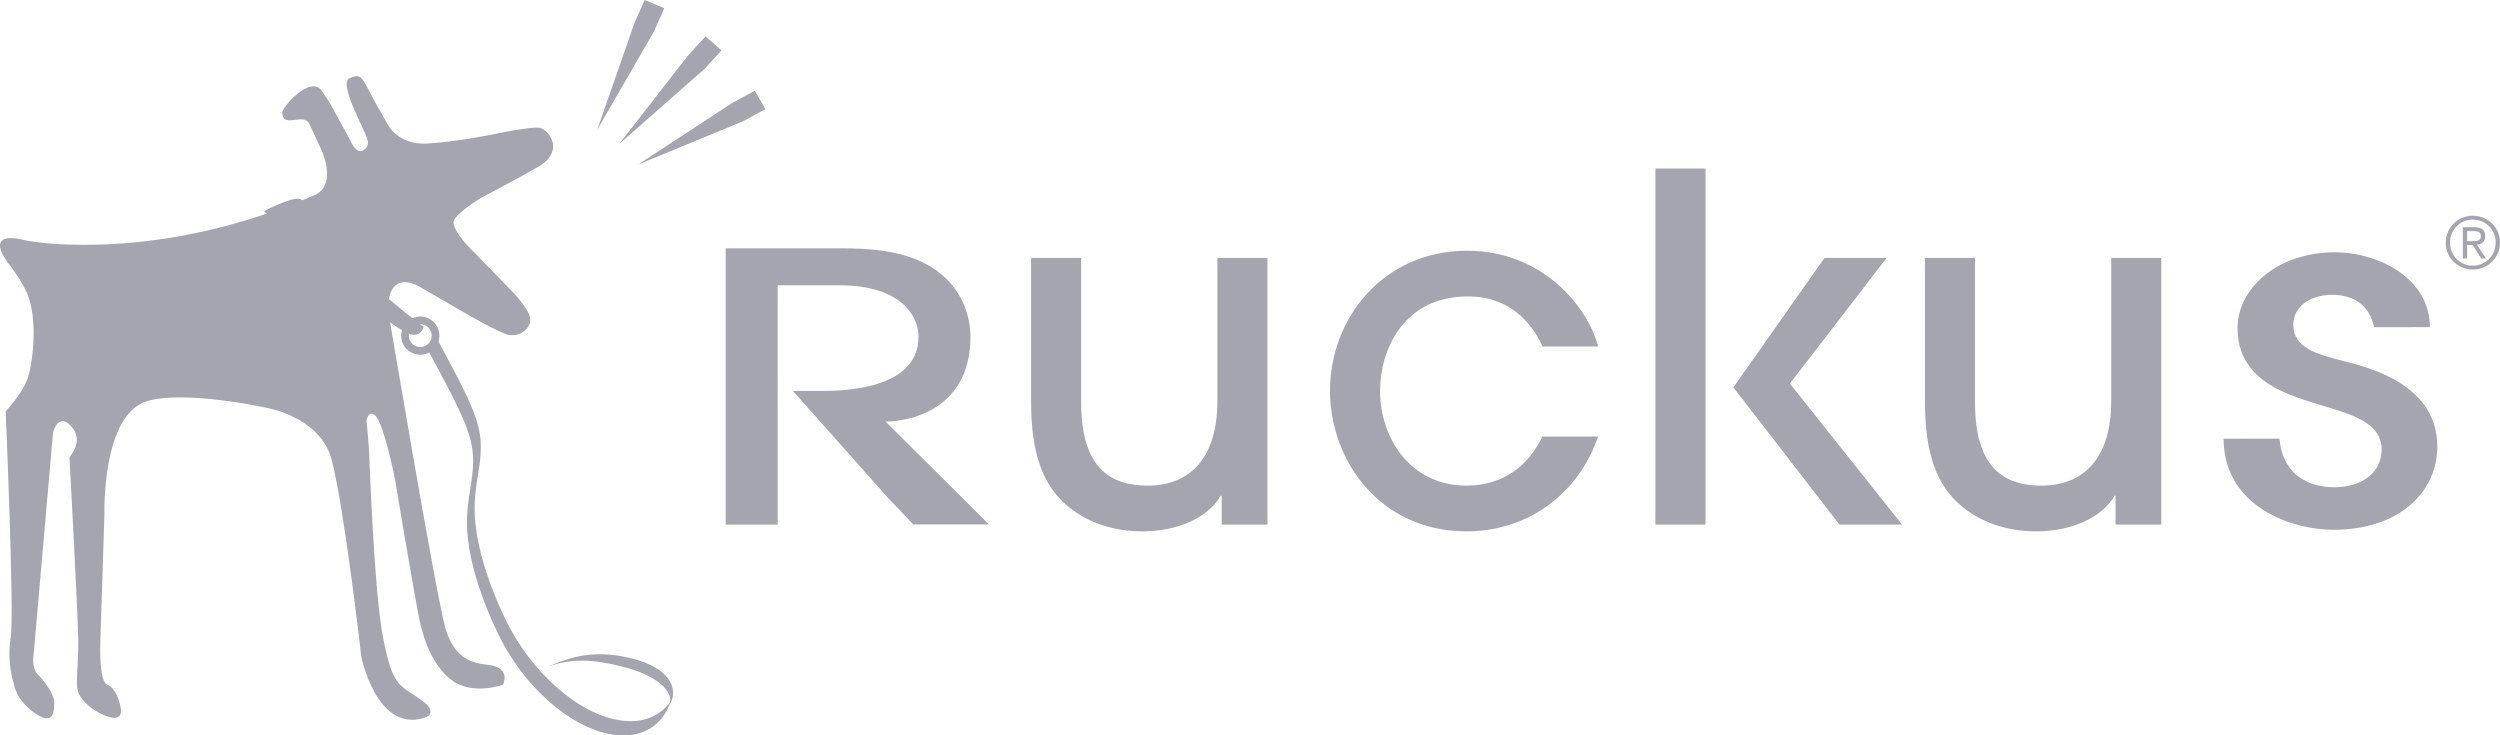 <svg version="1.1" xmlns="http://www.w3.org/2000/svg" xmlns:xlink="http://www.w3.org/1999/xlink" x="0" y="0" viewBox="0, 0, 1958.003, 576">
  <g id="Layer_2" transform="translate(0.002, 0)">
    <path d="M504.897,-0 L520.295,6.383 L512.248,24.537 L467.783,101.553 L467.783,101.553 L496.85,18.149 L504.897,-0 z" fill="#A5A5AF"/>
    <path d="M552.556,28.533 L565.077,39.49 L551.624,54.113 L484.868,112.865 L484.868,112.865 L539.097,43.139 L552.556,28.533 z" fill="#A5A5AF"/>
    <path d="M591.167,71.033 L599.449,85.481 L582.003,94.955 L499.765,128.848 L499.765,128.848 L573.697,80.494 L591.167,71.033 z" fill="#A5A5AF"/>
    <path d="M304.731,247.619 C304.731,247.619 301.897,231.072 309.233,224.006 C316.551,216.914 328.651,224.568 328.651,224.568 L363.69,244.883 C363.69,244.883 392.018,261.414 398.752,262.362 C405.153,263.253 411.92,260.481 414.696,253.806 C416.87,248.577 412.639,242.823 411.491,240.958 C409.489,237.753 403.424,230.609 403.424,230.609 L372.09,198.364 C372.09,198.364 355.778,183.292 355.174,174.357 C354.758,168.188 376.916,154.831 376.916,154.831 C376.916,154.831 399.067,143.45 421.155,130.843 C443.259,118.218 429.473,101.362 422.7,100.116 C415.929,98.902 387.067,105.05 387.067,105.05 C387.067,105.05 357.219,111.206 334.207,112.44 C311.194,113.669 303.422,97.044 303.422,97.044 C303.422,97.044 292.413,77.968 287.784,68.733 C283.17,59.501 280.827,57.749 273.421,61.45 C267.528,64.39 277.325,85.471 277.325,85.471 C277.325,85.471 283.17,98.596 285.934,104.428 C288.707,110.285 289.643,115.139 284.102,117.906 C278.561,120.678 274.543,110.287 274.543,110.287 L258.555,81.051 C258.555,81.051 253.457,73.006 251.548,70.598 C242.617,59.267 221.161,83.793 221.097,87.93 C220.868,101.26 237.866,87.726 242.312,97.045 C244.808,102.271 250.547,114.838 252.088,118.221 C253.626,121.619 263.23,145.92 246.009,152.992 C228.769,160.068 158.08,191.738 66.066,191.738 C34.242,191.738 18.623,187.971 18.623,187.971 C18.623,187.971 -12.594,178.953 5.802,205.326 C5.802,205.326 18.846,221.213 22.868,234.076 C29.389,254.93 25.425,286.666 21.156,297.758 C16.889,308.844 4.413,322.221 4.413,322.221 C4.413,322.221 11.34,481.098 8.357,499.574 C5.209,519.1 10.657,534.863 10.657,534.863 C10.657,534.863 12.103,548.937 28.833,559.541 C41.896,567.824 42.472,557.271 42.472,550.437 C42.472,543.629 34.792,533.391 29.681,528.262 C24.573,523.158 26.268,513.361 26.268,513.361 L41.526,338.875 C41.526,338.875 45.716,321.363 56.681,334.996 C65.595,346.051 54.413,358.019 54.413,358.019 C54.413,358.019 61.295,485.355 61.295,502.599 C61.295,522.785 59.201,534.244 60.889,541.056 C62.595,547.894 72.533,557.271 84.478,561.244 C96.429,565.228 94.723,555.56 94.723,555.56 C94.723,555.56 92.815,539.879 83.634,535.951 C77.655,533.392 78.509,504.672 78.509,504.672 L81.771,403.401 C81.771,403.401 79.343,323.963 115.835,313.958 C146.07,305.667 207.34,319.104 207.34,319.104 C207.34,319.104 250.716,325.698 259.762,360.048 C269.727,397.946 282.975,514.403 282.975,514.403 C282.975,514.403 294.855,573.372 331.744,562.389 C333.008,562.024 334.227,561.493 334.227,561.493 C334.227,561.493 344.031,557.518 327.961,546.825 C311.91,536.091 307.524,536.596 300.229,500.548 C292.926,464.532 289.479,360.655 288.979,352.38 C288.5,344.11 287.037,329.03 287.037,329.03 C287.037,329.03 289.203,319.444 294.836,326.592 C301.238,334.726 309.232,374.674 309.232,374.674 C309.232,374.674 323.909,462.021 326.335,473.912 C327.939,481.808 331.978,516.023 353.464,532.465 C370.009,545.14 394.003,536.226 394.003,536.226 C394.003,536.226 400.821,522.592 381.821,520.656 C365.106,518.941 355.538,512.349 349.218,493.373 C342.882,474.398 304.731,247.619 304.731,247.619 z" fill="#A5A5AF"/>
    <path d="M430.169,521.752 C451.941,511.922 470.829,509.602 495.589,515.887 C522.13,522.623 533.087,538.041 524.11,552.869 C528.783,541.707 514.504,528.969 487.758,522.185 C463.538,516.031 448.204,515.75 430.169,521.752 z" fill="#A5A5AF"/>
    <path d="M393.269,502.559 C389.706,495.877 364.251,446.58 365.765,405.334 C366.027,398.348 366.911,391.465 368.062,384.512 C374.214,347.491 371.064,341.039 335.062,273.864 L341.083,263.037 C377.087,330.215 380.255,336.668 374.104,373.686 C372.926,380.639 372.049,387.52 371.778,394.531 C370.252,436.334 396.44,486.43 399.432,492.01 C421.731,533.434 461.19,564.807 493.822,564.807 C507.881,564.807 518.621,558.973 525.477,549.047 C519.899,565.666 507.045,576 488.331,576 C455.482,576 415.437,544.521 393.245,502.6 L393.269,502.559 z" fill="#A5A5AF"/>
    <g>
      <path d="M330.69,256.424 C330.69,256.424 246.735,193.418 236.211,158.246 C234.352,152.102 208.587,165.6 208.587,165.6 C208.587,165.6 270.973,230.968 317.191,258.874 C327.896,265.334 330.69,256.424 330.69,256.424 z" fill="#A5A5AF"/>
      <path d="M330.69,256.424 C330.69,256.424 246.735,193.418 236.211,158.246 C234.352,152.102 208.587,165.6 208.587,165.6 C208.587,165.6 270.973,230.968 317.191,258.874 C327.896,265.334 330.69,256.424 330.69,256.424 z" fill-opacity="0" stroke="#A5A5AF" stroke-width="2"/>
    </g>
    <path d="M329.159,277.838 C320.904,277.838 314.189,271.123 314.189,262.867 C314.189,254.61 320.904,247.891 329.159,247.891 C337.409,247.891 344.12,254.61 344.12,262.867 C344.12,271.123 337.409,277.838 329.159,277.838 z M329.159,253.893 C324.214,253.893 320.189,257.918 320.189,262.869 C320.189,267.815 324.212,271.84 329.159,271.84 C334.099,271.84 338.12,267.818 338.12,262.869 C338.12,257.918 334.101,253.893 329.159,253.893 z" fill="#A5A5AF"/>
    <path d="M1936.738,168.951 C1948.3,168.951 1958.001,178.016 1958.001,189.93 C1958.001,202.06 1948.304,211.142 1936.738,211.142 C1925.174,211.142 1915.474,202.06 1915.474,190.163 C1915.476,178.019 1925.175,168.951 1936.738,168.951 z M1936.738,208.072 C1946.667,208.072 1954.601,200.256 1954.601,189.928 C1954.601,179.775 1946.663,172.002 1936.738,172.002 C1926.813,172.002 1918.874,179.773 1918.874,190.158 C1918.874,200.256 1926.812,208.072 1936.738,208.072 z M1928.854,177.963 L1937.817,177.963 C1943.658,177.963 1946.436,180.117 1946.436,184.992 C1946.436,189.359 1943.6,191.232 1939.967,191.631 L1946.999,202.41 L1943.311,202.41 L1936.622,191.91 L1932.26,191.91 L1932.26,202.41 L1928.856,202.41 L1928.854,177.963 L1928.854,177.963 z M1932.261,188.844 L1936.456,188.844 C1939.853,188.844 1943.033,188.672 1943.033,184.824 C1943.033,181.412 1940.137,181.012 1937.531,181.012 L1932.26,181.012 L1932.26,188.844 z" fill="#A5A5AF"/>
    <path d="M846.767,202.033 L846.767,315.121 C846.767,366.762 869.759,380.34 898.788,380.34 C931.205,380.34 953.449,359.606 953.449,313.99 L953.449,202.033 L992.65,202.033 L992.65,410.875 L956.838,410.875 L956.838,388.254 L956.089,388.254 C945.532,406.346 921.027,416.152 894.638,416.152 C870.895,416.152 850.158,408.617 835.079,395.422 C817.736,380.338 807.558,356.961 807.558,315.119 L807.558,202.033 L846.767,202.033 z" fill="#A5A5AF"/>
    <path d="M1208.272,271.394 C1201.869,258.202 1186.785,232.189 1149.46,232.189 C1098.946,232.189 1080.857,274.411 1080.857,306.082 C1080.857,342.279 1103.851,380.344 1148.711,380.344 C1178.107,380.344 1198.09,363.387 1207.893,341.897 L1251.622,341.897 C1235.79,388.258 1195.075,416.16 1148.714,416.16 C1080.105,416.16 1041.651,359.988 1041.651,306.086 C1041.651,249.536 1083.128,196.391 1149.087,196.391 C1208.276,196.391 1243.716,240.49 1251.626,271.402 L1208.275,271.402 L1208.272,271.394 L1208.272,271.394 z" fill="#A5A5AF"/>
    <path d="M1653.501,313.992 C1653.501,359.604 1631.263,380.34 1598.837,380.34 C1569.816,380.34 1546.82,366.762 1546.82,315.121 L1546.82,202.033 L1507.615,202.033 L1507.615,315.121 C1507.615,356.963 1517.802,380.34 1535.136,395.424 C1550.226,408.617 1570.948,416.154 1594.699,416.154 C1621.084,416.154 1645.586,406.342 1656.137,388.256 L1656.899,388.256 L1656.899,410.877 L1692.711,410.877 L1692.711,202.033 L1653.501,202.033 L1653.501,313.992 L1653.501,313.992 z" fill="#A5A5AF"/>
    <path d="M1401.835,300.416 L1477.599,202.033 L1428.947,202.008 L1357.589,303.396 L1440.667,410.875 L1489.667,410.875 z" fill="#A5A5AF"/>
    <path d="M1296.522,132.01 L1335.725,132.01 L1335.725,410.864 L1296.522,410.864 z" fill="#A5A5AF"/>
    <path d="M609.072,223.435 L657.534,223.435 C703.519,223.435 719.353,245.659 719.353,263.789 C719.353,305.602 659.04,306.186 642.454,306.186 L621.054,306.186 L695.492,389.965 L715.373,410.732 L774.561,410.732 L693.545,330.172 C711.642,330.172 760.065,321.096 760.065,263.785 C760.065,245.654 752.152,225.77 734.428,212.619 C719.733,201.793 699.371,194.492 660.168,194.492 L568.356,194.492 L568.356,410.873 L609.068,410.873 L609.072,223.435 L609.072,223.435 z" fill="#A5A5AF"/>
    <path d="M1859.275,256.283 C1855.982,239.102 1843.445,230.906 1826.539,230.906 C1808.697,230.906 1796.131,240.461 1796.131,254.424 C1796.131,272.803 1815.043,277.526 1835.522,282.797 C1854.658,287.697 1908.899,300.776 1908.899,349.658 C1908.899,385.445 1879.014,414.953 1827.438,414.953 C1796.285,414.953 1741.906,397.9 1741.483,343.611 L1785.301,343.549 C1787.09,366.92 1802.572,381.613 1828.395,381.613 C1850.531,381.613 1865.291,369.635 1865.291,351.926 C1865.291,332.617 1845.437,325.572 1821.395,318.41 C1794.688,310.105 1752.444,300.209 1752.444,256.795 C1752.444,226.308 1783.085,197.58 1828.899,197.58 C1861.784,197.58 1903.094,217.373 1903.094,256.213 L1859.275,256.283 z" fill="#A5A5AF"/>
  </g>
</svg>
